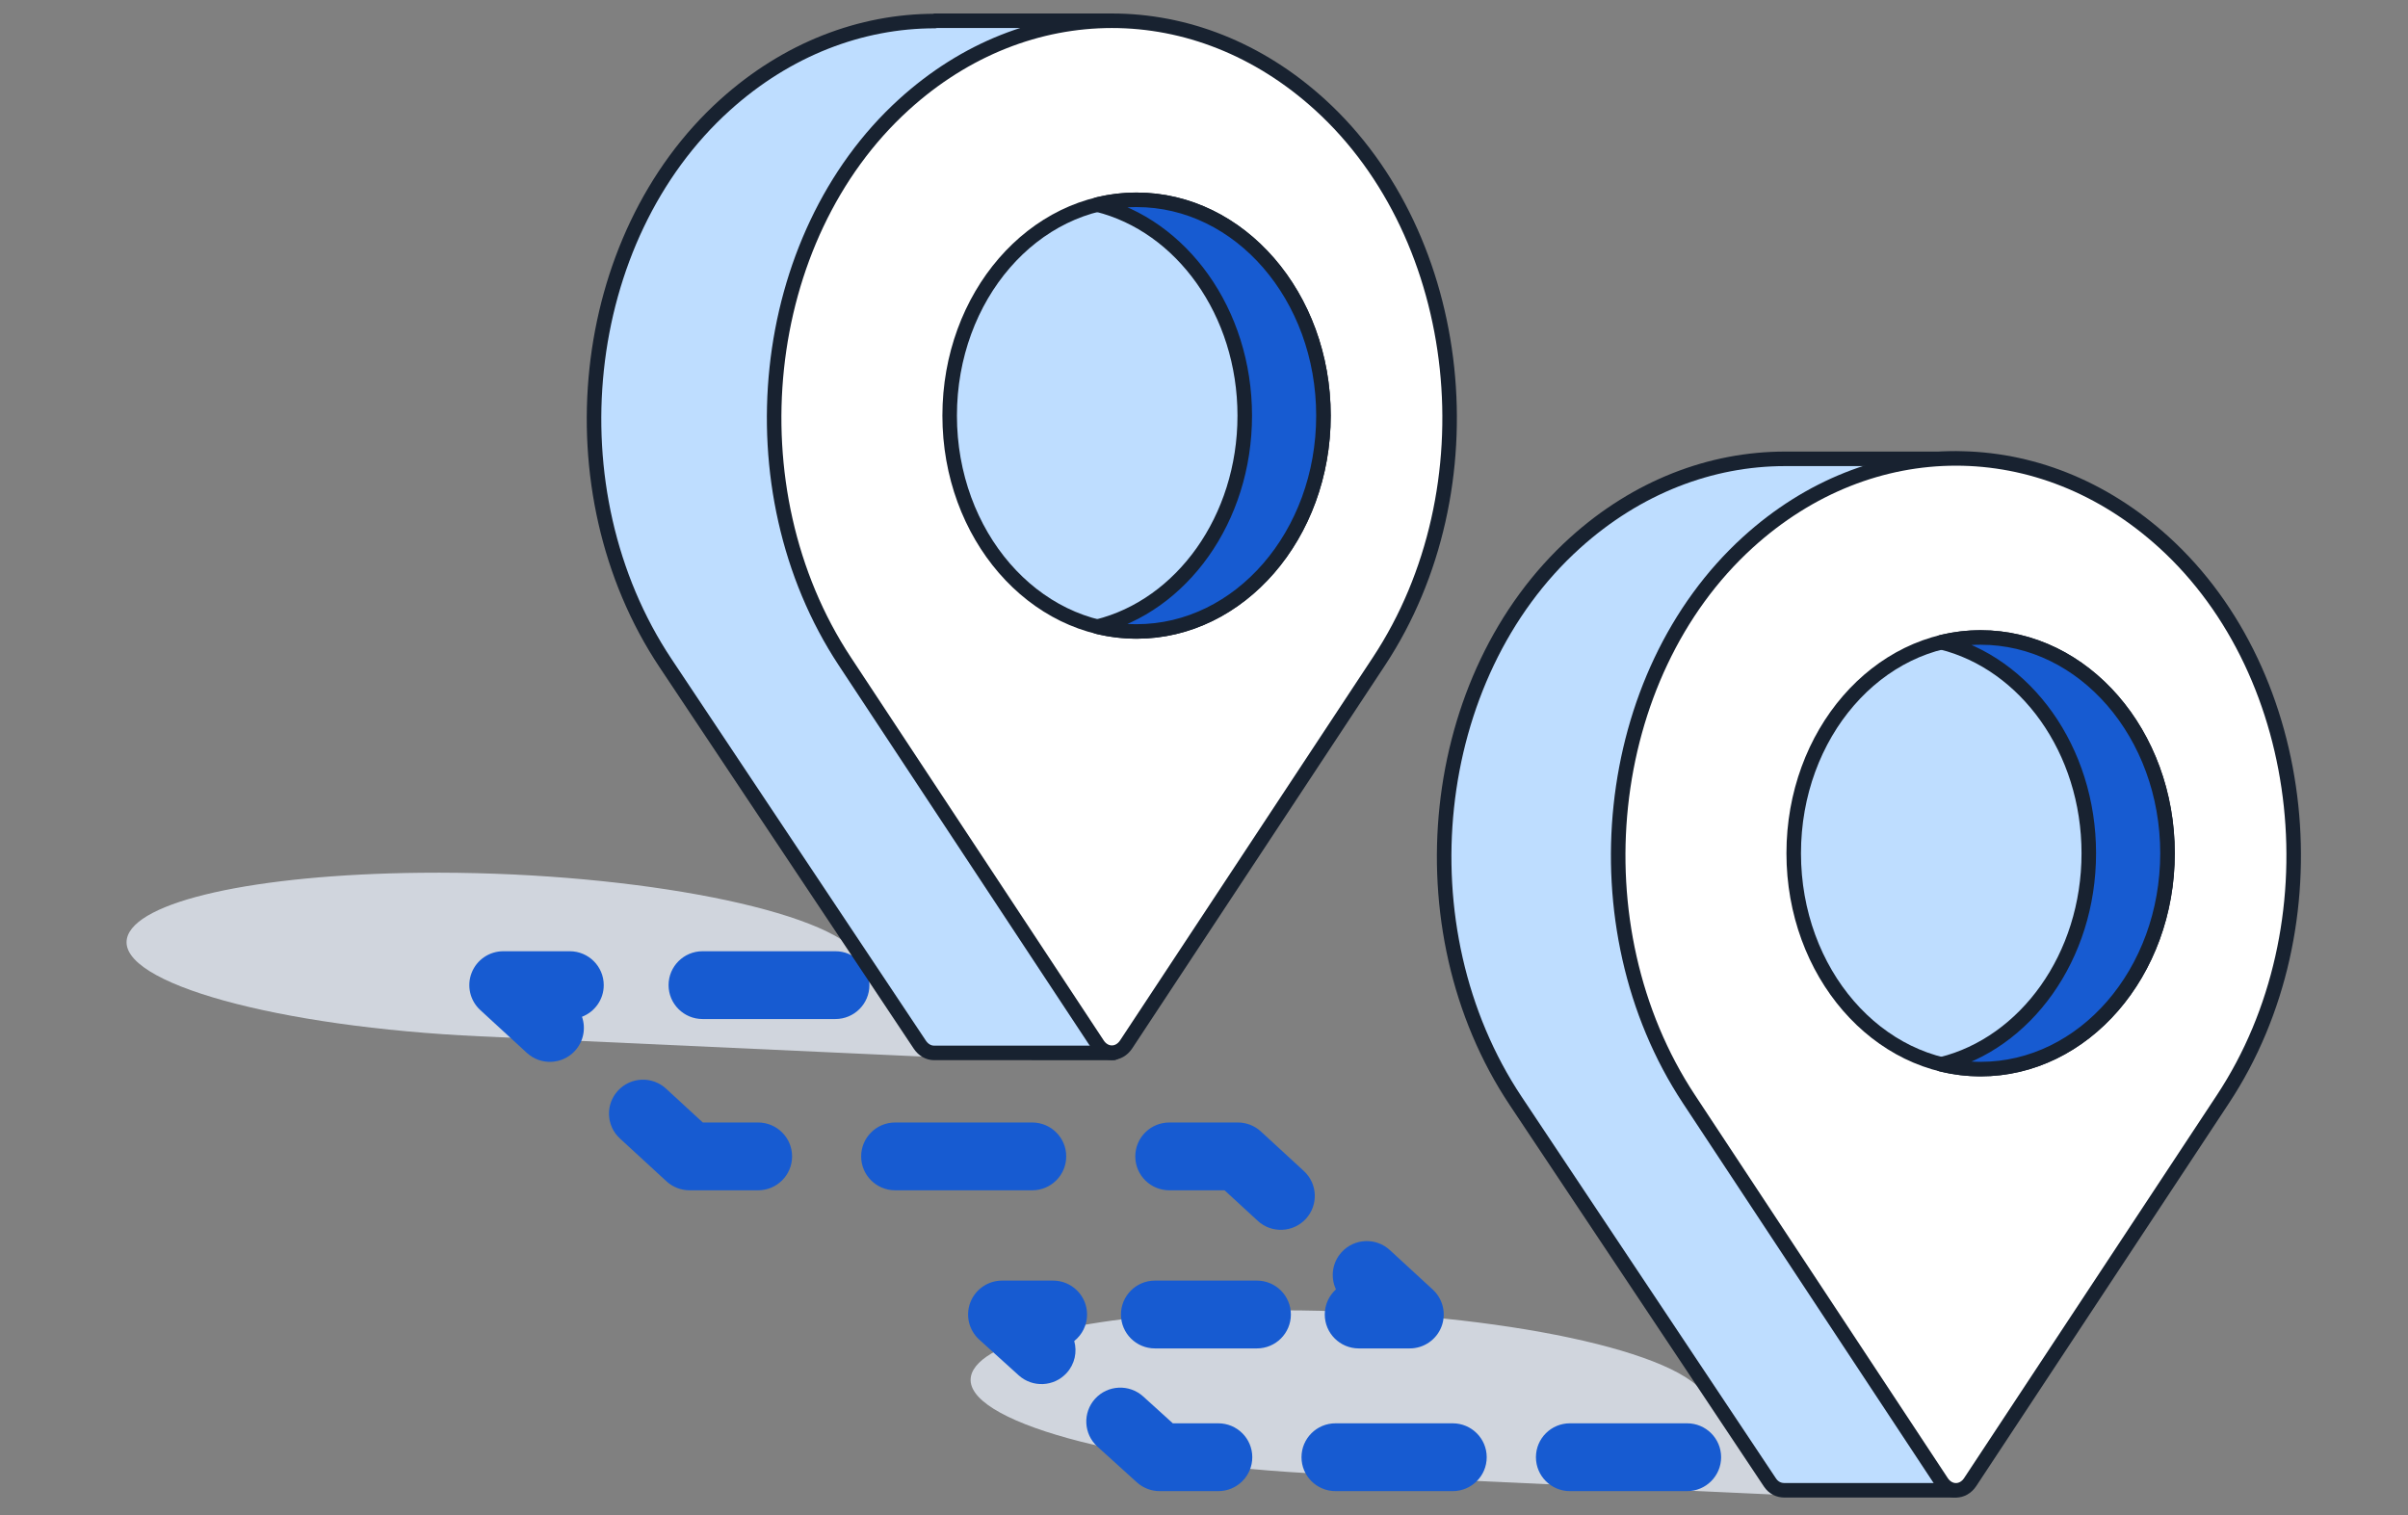 <svg width="116" height="73" viewBox="0 0 116 73" fill="none" xmlns="http://www.w3.org/2000/svg">
<rect x="0" y="0" width="116" height="73" fill="#808080" stroke="none"/>
<path d="M23.14 49.927C13.359 49.48 5.674 47.355 6.114 45.219C6.484 43.426 12.271 42.13 20.271 42.047C29.802 41.948 39.286 43.67 41.283 45.862L45.69 50.699C45.817 50.837 45.345 50.943 44.725 50.915L23.14 49.927Z" fill="#D0D5DD"/>
<path d="M63.8 71.012C54.019 70.564 46.334 68.439 46.775 66.303C47.144 64.51 52.931 63.214 60.931 63.131C70.462 63.032 79.946 64.754 81.943 66.946L86.351 71.783C86.477 71.922 86.005 72.028 85.385 71.999L63.8 71.012Z" fill="#D0D5DD"/>
<path fill-rule="evenodd" clip-rule="evenodd" d="M22.721 46.865C22.966 46.239 23.572 45.827 24.246 45.827H27.446C28.35 45.827 29.084 46.558 29.084 47.46C29.084 48.155 28.649 48.748 28.036 48.984C28.228 49.535 28.117 50.171 27.693 50.63C27.08 51.293 26.044 51.335 25.379 50.723L23.136 48.661C22.64 48.205 22.475 47.492 22.721 46.865ZM32.207 47.46C32.207 46.558 32.94 45.827 33.845 45.827H40.244C41.148 45.827 41.882 46.558 41.882 47.46C41.882 48.362 41.148 49.093 40.244 49.093H33.845C32.94 49.093 32.207 48.362 32.207 47.46ZM29.771 52.541C30.384 51.878 31.42 51.836 32.085 52.447L33.857 54.078H36.519C37.423 54.078 38.157 54.809 38.157 55.711C38.157 56.613 37.423 57.344 36.519 57.344H33.217C32.806 57.344 32.41 57.19 32.107 56.912L29.864 54.849C29.199 54.237 29.157 53.204 29.771 52.541ZM41.484 55.711C41.484 54.809 42.217 54.078 43.122 54.078H49.725C50.63 54.078 51.363 54.809 51.363 55.711C51.363 56.613 50.63 57.344 49.725 57.344H43.122C42.217 57.344 41.484 56.613 41.484 55.711ZM54.69 55.711C54.69 54.809 55.423 54.078 56.328 54.078H59.63C60.041 54.078 60.438 54.232 60.74 54.51L62.81 56.415C63.475 57.026 63.517 58.059 62.904 58.723C62.291 59.386 61.254 59.428 60.59 58.816L58.99 57.344H56.328C55.423 57.344 54.69 56.613 54.69 55.711ZM64.637 60.317C65.25 59.654 66.286 59.612 66.951 60.223L69.021 62.128C69.517 62.584 69.682 63.296 69.436 63.923C69.191 64.549 68.585 64.962 67.911 64.962H65.456C64.552 64.962 63.818 64.231 63.818 63.328C63.818 62.848 64.026 62.416 64.357 62.117C64.083 61.534 64.172 60.819 64.637 60.317ZM46.746 62.74C46.99 62.11 47.597 61.695 48.274 61.695H50.729C51.633 61.695 52.367 62.426 52.367 63.328C52.367 63.846 52.125 64.307 51.749 64.606C51.896 65.129 51.778 65.713 51.384 66.145C50.776 66.813 49.741 66.863 49.071 66.256L47.173 64.538C46.672 64.084 46.502 63.37 46.746 62.74ZM54 63.328C54 62.426 54.733 61.695 55.638 61.695H60.547C61.452 61.695 62.185 62.426 62.185 63.328C62.185 64.231 61.452 64.962 60.547 64.962H55.638C54.733 64.962 54 64.231 54 63.328ZM52.755 67.386C53.363 66.719 54.399 66.669 55.069 67.275L56.498 68.57H58.688C59.593 68.57 60.326 69.301 60.326 70.203C60.326 71.105 59.593 71.837 58.688 71.837H55.865C55.458 71.837 55.066 71.685 54.764 71.412L52.867 69.694C52.197 69.087 52.147 68.054 52.755 67.386ZM62.697 70.203C62.697 69.301 63.43 68.57 64.335 68.57H69.981C70.886 68.57 71.619 69.301 71.619 70.203C71.619 71.105 70.886 71.837 69.981 71.837H64.335C63.43 71.837 62.697 71.105 62.697 70.203ZM73.99 70.203C73.99 69.301 74.723 68.57 75.627 68.57H81.274C82.178 68.57 82.911 69.301 82.911 70.203C82.911 71.105 82.178 71.837 81.274 71.837H75.627C74.723 71.837 73.99 71.105 73.99 70.203Z" fill="#175BD1"/>
<path d="M94.361 22.105L85.988 22.105C82.427 22.105 78.865 23.453 75.877 26.151C68.759 32.575 67.466 44.711 73.016 53.041L85.263 71.42C85.437 71.681 85.689 71.792 85.942 71.796H94.151L94.093 59.6L98.928 53.034C104.489 44.711 103.207 32.574 96.088 26.148C95.535 25.649 94.962 25.196 94.374 24.789L94.361 22.105Z" fill="#BEDDFF"/>
<path d="M53.408 1L45.035 1L45.035 1.014C41.474 1.013 37.912 2.362 34.924 5.059C27.806 11.484 26.513 23.62 32.063 31.95L44.31 50.328C44.484 50.589 44.736 50.722 44.99 50.725L53.645 50.726L53.587 38.51L57.975 31.942C63.536 23.62 62.254 11.482 55.135 5.056C54.582 4.557 54.009 4.104 53.421 3.698L53.408 1Z" fill="#BEDDFF"/>
<path d="M94.361 22.105L85.988 22.105C82.427 22.105 78.865 23.453 75.877 26.151C68.759 32.575 67.466 44.711 73.016 53.041L85.263 71.42C85.437 71.681 85.689 71.792 85.942 71.796H94.151L94.093 59.6L98.928 53.034C104.489 44.711 103.207 32.574 96.088 26.148C95.535 25.649 94.962 25.196 94.374 24.789L94.361 22.105Z" stroke="#182230" stroke-width="0.7" stroke-linecap="round" stroke-linejoin="round"/>
<path d="M53.408 1L45.035 1L45.035 1.014C41.474 1.013 37.912 2.362 34.924 5.059C27.806 11.484 26.513 23.62 32.063 31.95L44.31 50.328C44.484 50.589 44.736 50.722 44.99 50.725L53.645 50.726L53.587 38.51L57.975 31.942C63.536 23.62 62.254 11.482 55.135 5.056C54.582 4.557 54.009 4.104 53.421 3.698L53.408 1Z" stroke="#182230" stroke-width="0.7" stroke-linecap="round" stroke-linejoin="round"/>
<path d="M40.7 31.866C35.211 23.549 36.492 11.45 43.541 5.04C49.466 -0.347 57.659 -0.347 63.584 5.04C70.632 11.45 71.914 23.549 66.425 31.866L54.249 50.316C53.898 50.847 53.226 50.847 52.876 50.316L40.7 31.866Z" fill="white"/>
<path d="M81.36 52.95C75.871 44.633 77.153 32.534 84.201 26.125C90.126 20.738 98.319 20.738 104.244 26.125C111.293 32.534 112.575 44.633 107.086 52.95L94.91 71.4C94.559 71.931 93.887 71.931 93.536 71.4L81.36 52.95Z" fill="white"/>
<path d="M40.7 31.866C35.211 23.549 36.492 11.45 43.541 5.04C49.466 -0.347 57.659 -0.347 63.584 5.04C70.632 11.45 71.914 23.549 66.425 31.866L54.249 50.316C53.898 50.847 53.226 50.847 52.876 50.316L40.7 31.866Z" stroke="#182230" stroke-width="0.7" stroke-linecap="round" stroke-linejoin="round"/>
<path d="M81.36 52.95C75.871 44.633 77.153 32.534 84.201 26.125C90.126 20.738 98.319 20.738 104.244 26.125C111.293 32.534 112.575 44.633 107.086 52.95L94.91 71.4C94.559 71.931 93.887 71.931 93.536 71.4L81.36 52.95Z" stroke="#182230" stroke-width="0.7" stroke-linecap="round" stroke-linejoin="round"/>
<path d="M104.416 41.108C104.416 46.85 100.385 51.505 95.412 51.505C90.439 51.505 86.408 46.85 86.408 41.108C86.408 35.366 90.439 30.711 95.412 30.711C100.385 30.711 104.416 35.366 104.416 41.108Z" fill="#BEDDFF"/>
<path d="M63.755 20.024C63.755 25.766 59.724 30.421 54.752 30.421C49.779 30.421 45.748 25.766 45.748 20.024C45.748 14.281 49.779 9.626 54.752 9.626C59.724 9.626 63.755 14.281 63.755 20.024Z" fill="#BEDDFF"/>
<path d="M104.416 41.108C104.416 46.85 100.385 51.505 95.412 51.505C90.439 51.505 86.408 46.85 86.408 41.108C86.408 35.366 90.439 30.711 95.412 30.711C100.385 30.711 104.416 35.366 104.416 41.108Z" stroke="#182230" stroke-width="0.7" stroke-linecap="round" stroke-linejoin="round"/>
<path d="M63.755 20.024C63.755 25.766 59.724 30.421 54.752 30.421C49.779 30.421 45.748 25.766 45.748 20.024C45.748 14.281 49.779 9.626 54.752 9.626C59.724 9.626 63.755 14.281 63.755 20.024Z" stroke="#182230" stroke-width="0.7" stroke-linecap="round" stroke-linejoin="round"/>
<path d="M93.515 51.275C97.578 50.269 100.623 46.099 100.623 41.108C100.623 36.117 97.578 31.947 93.515 30.941C94.126 30.79 94.761 30.711 95.411 30.711C100.383 30.711 104.414 35.366 104.414 41.108C104.414 46.85 100.383 51.505 95.411 51.505C94.761 51.505 94.126 51.426 93.515 51.275Z" fill="#175BD1"/>
<path d="M52.855 30.19C56.917 29.185 59.963 25.015 59.963 20.024C59.963 15.032 56.917 10.862 52.855 9.857C53.466 9.706 54.1 9.626 54.751 9.626C59.723 9.626 63.754 14.281 63.754 20.024C63.754 25.766 59.723 30.421 54.751 30.421C54.1 30.421 53.466 30.341 52.855 30.19Z" fill="#175BD1"/>
<path d="M93.515 51.275C97.578 50.269 100.623 46.099 100.623 41.108C100.623 36.117 97.578 31.947 93.515 30.941C94.126 30.79 94.761 30.711 95.411 30.711C100.383 30.711 104.414 35.366 104.414 41.108C104.414 46.85 100.383 51.505 95.411 51.505C94.761 51.505 94.126 51.426 93.515 51.275Z" stroke="#182230" stroke-width="0.7" stroke-linecap="round" stroke-linejoin="round"/>
<path d="M52.855 30.19C56.917 29.185 59.963 25.015 59.963 20.024C59.963 15.032 56.917 10.862 52.855 9.857C53.466 9.706 54.1 9.626 54.751 9.626C59.723 9.626 63.754 14.281 63.754 20.024C63.754 25.766 59.723 30.421 54.751 30.421C54.1 30.421 53.466 30.341 52.855 30.19Z" stroke="#182230" stroke-width="0.7" stroke-linecap="round" stroke-linejoin="round"/>
</svg>
